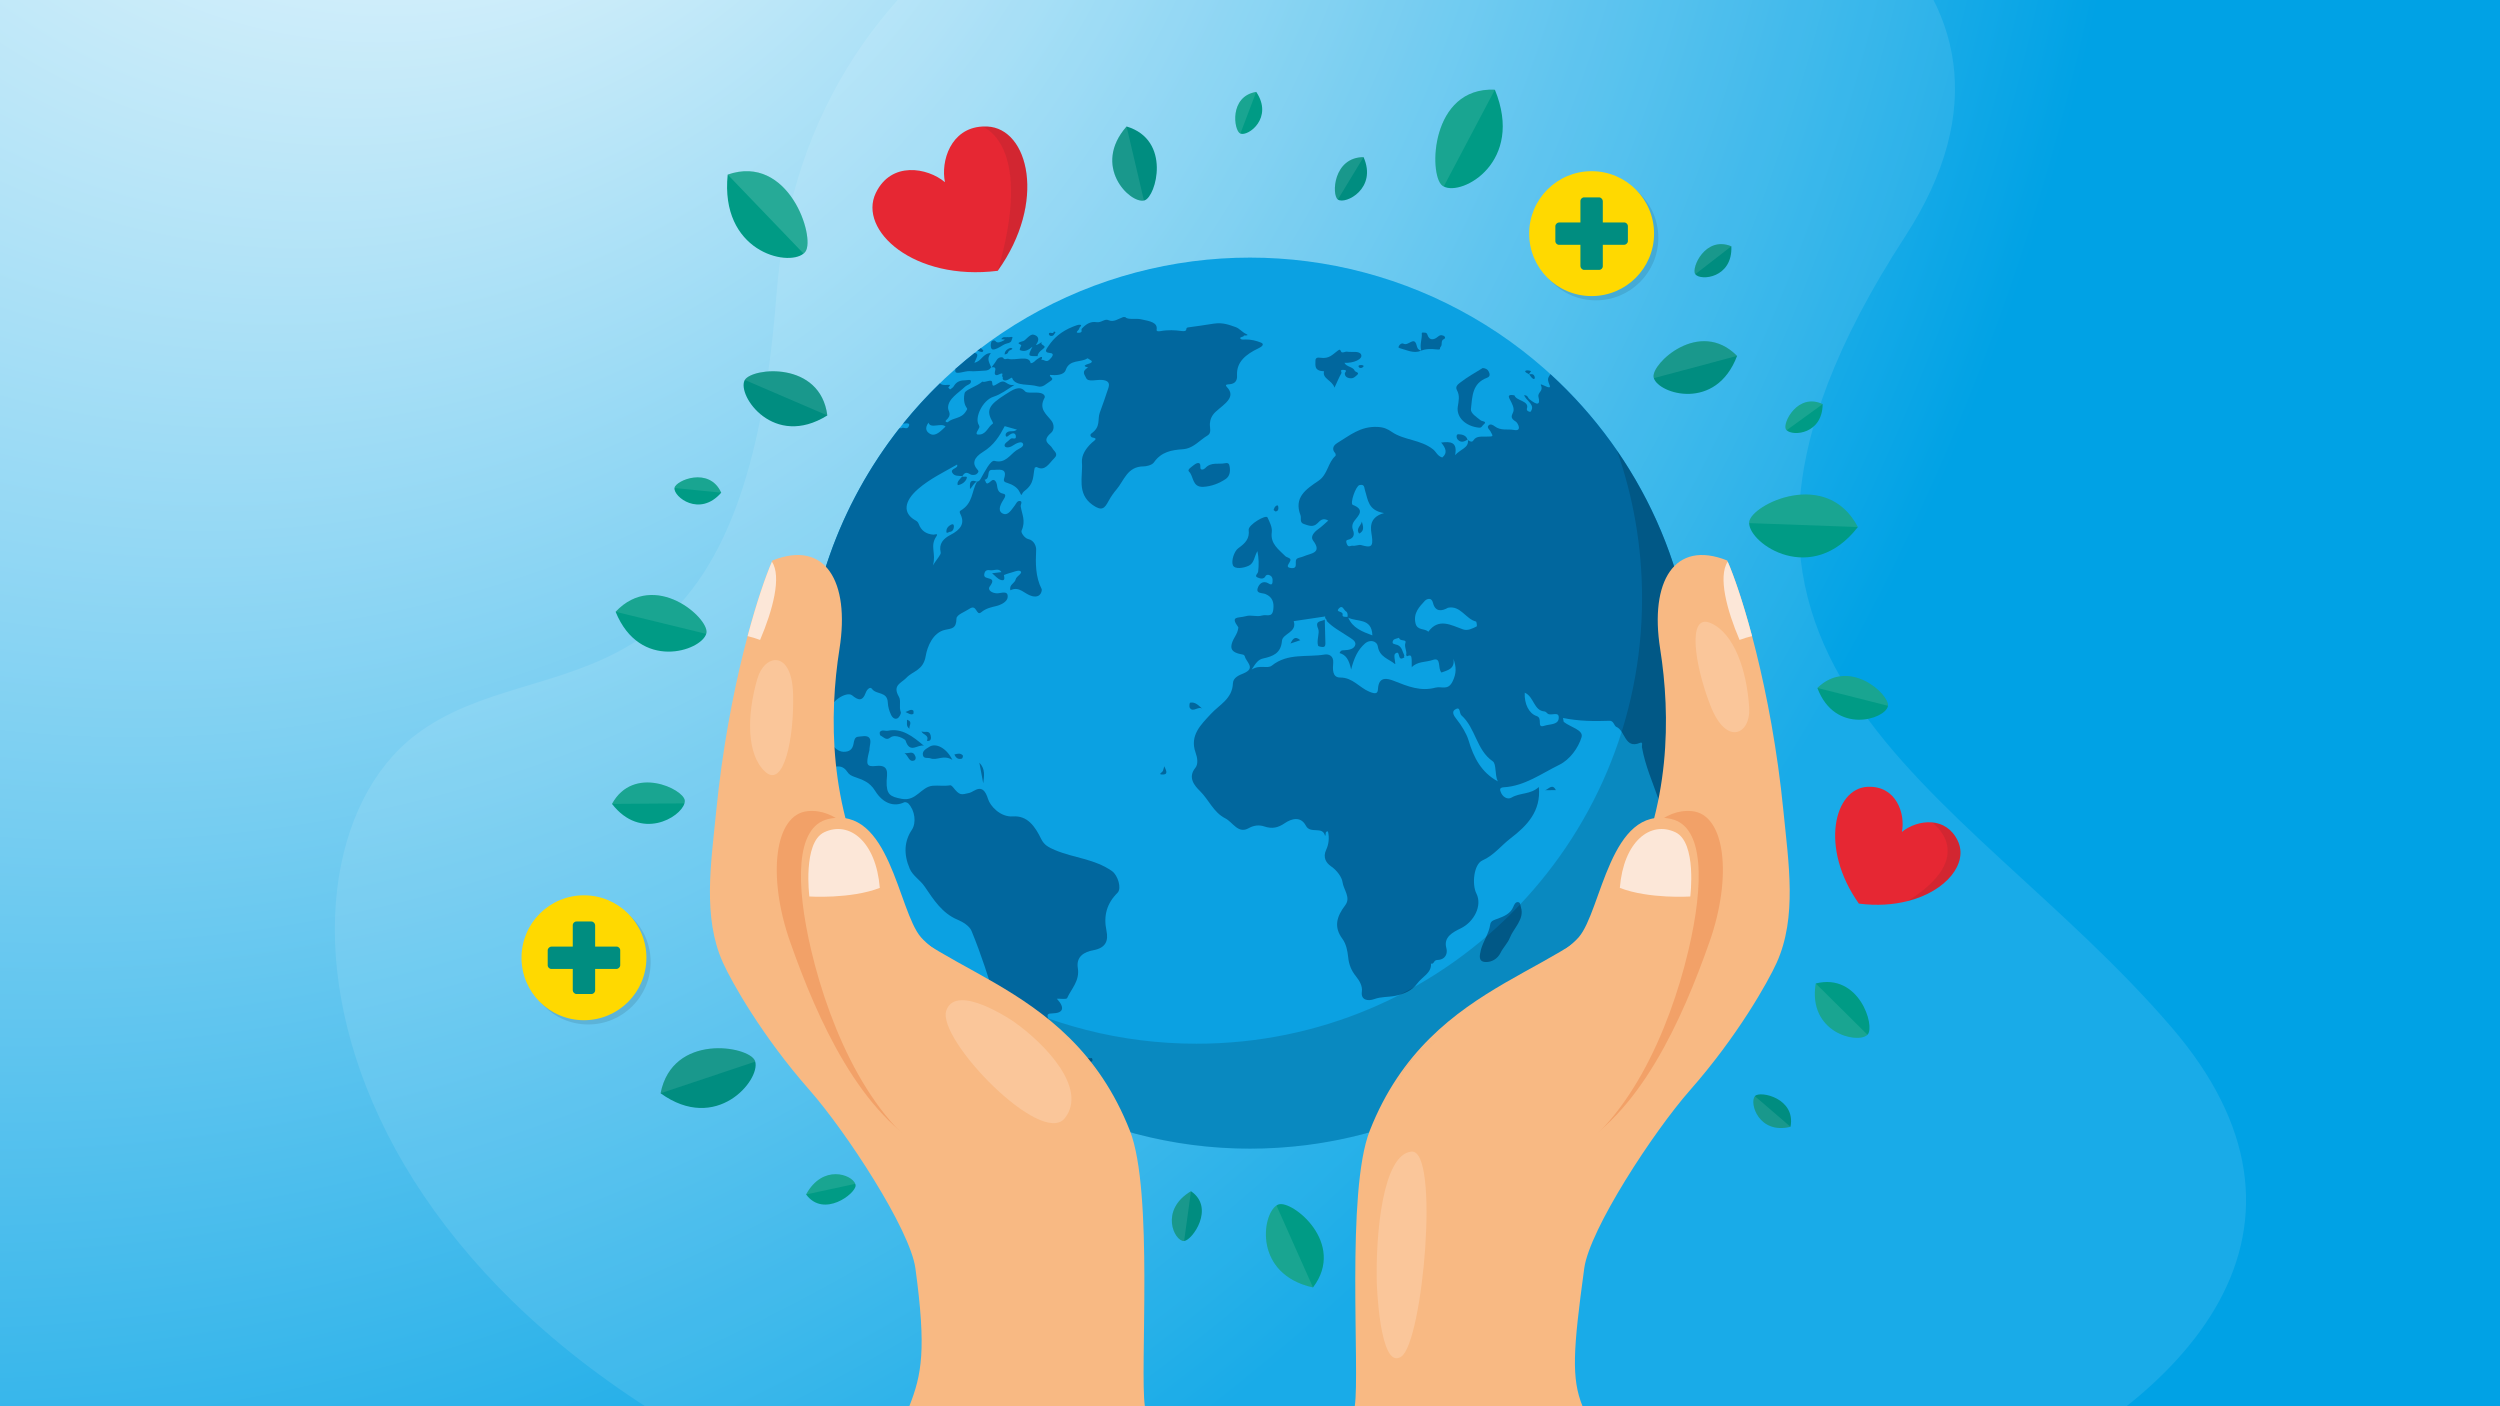 <?xml version="1.0" encoding="UTF-8"?><svg xmlns="http://www.w3.org/2000/svg" width="1920" height="1080" xmlns:xlink="http://www.w3.org/1999/xlink" viewBox="0 0 1920 1080"><rect x="0" y="0" width="1920" height="1080" fill="#333333" stroke="none"/><defs><radialGradient id="Unbenannter_Verlauf_12" cx="-8292.48" cy="1414.44" fx="-8948.92" fy="1375.71" r="1895.71" gradientTransform="translate(10352.62 71.11) scale(.99)" gradientUnits="userSpaceOnUse"><stop offset="0" stop-color="#fff"/><stop offset="1" stop-color="#00a2e5"/></radialGradient></defs><g id="HG"><rect width="1920" height="1080" transform="translate(1920 1080) rotate(180)" style="fill:url(#Unbenannter_Verlauf_12); stroke-width:0px;"/></g><g id="Ebene_3"><path d="M318.95,564.57c96.8-73.99,251.61,1.09,277.28-337.25,44-579.9,1119.12-433.86,866.93-45.75-213.69,328.86,40.97,416.83,204.83,607.68,257.17,299.53-410.1,549.46-921.94,401.34-511.84-148.12-557.05-526.69-427.09-626.02Z" style="fill:#fff; opacity:.1; stroke-width:0px;"/><circle cx="960" cy="540" r="342.16" style="fill:#0ba1e2; stroke-width:0px;"/><path d="M1091.51,269.32s-.02,0-.04.01c.02.02.04.04.05.07,0-.03,0-.05-.02-.08Z" style="fill:#01679e; stroke-width:0px;"/><path d="M1119.58,312.32c-1.23,7.97,5.81,15.07,16.32,16.14,2.04.21,2.36-1.45,3.27-2.17,3.54-2.79-1-2.69-1.8-3.33-3.38-2.64-8.07-5.56-7.7-8.78,1.1-10.01,1-19.84,12.46-24.09,2.62-.99,2.09-3.12,1.04-5.05-.69-1.27-2.17-2.25-4.45-2.4-5.58,3.48-11.82,6.91-17.31,11.2-1.31,1.04-4.09,2.89-2.51,5.74,2.41,4.31,1.34,8.38.68,12.74Z" style="fill:#01679e; stroke-width:0px;"/><path d="M1012.35,482.92c1.36,3.15-1.37,8.54-.07,12.92.2.67,2.36,1.02,3.63,1.05,1.93.04,2.01-1.73,1.99-3.02-.09-6.05-.3-12.08-.48-18.08-2.1,1.84-8.04.24-5.07,7.13Z" style="fill:#01679e; stroke-width:0px;"/><path d="M1103.11,268.33c4.24.5,2.18-.8,3.17-1.78,1.99-2.01-.31-4.8,2.73-6.17,1.17-.54,1.08-1.94-.6-2.61-1.88-.75-2.86-.21-4.13.84-2.86,2.43-6.48,3.29-8.02-1.51-.27-.82-.55-1.7-2.38-1.65-.73.02-2.06-.43-1.96.72.36,4.08-1.74,8.25-.41,13.15,3.39-1.52,7.97-1.41,11.6-.98Z" style="fill:#01679e; stroke-width:0px;"/><path d="M1074.96,267.38c5.36,1.38,10.76,4.43,16.46,1.97-2.69-.98-2.96-2.21-3.47-4.18-1.88-7.24-6.18.69-9.94-1.16-1.84-.93-3.58,1.05-4.02,2.6-.05.19.56.66.96.76Z" style="fill:#01679e; stroke-width:0px;"/><path d="M1016.89,285.18c-1.67,5.53,6.41,7,7.99,12.56,2.18-4.7,3.56-8.01,5.31-11.12.47-.85-1.68-2.75,1.63-2.55,3.63.22,1.01,1.74,1,2.64-.02,2.03,1.14,3.35,3.83,3.76,2.83.43,4.15-1.24,5.61-2.49,2.31-1.98-1.47-2.23-1.82-3.21-1.12-3.1-6.36-2.9-7.95-6.16,7.08.48,14.33-2.86,12.88-6.24-1.33-3.18-7.16-1.64-10.95-2.29-.89-.15-1.99.48-3.04.56-.43.04-1.07.12-1.46-.72-.85-1.83-1.05-1.63-2.67-.49-3.57,2.52-6.28,6.41-13.27,5.31-2.34-.37-3.74.13-3.72,2.34.05,3.63-1.16,7.74,6.62,8.09Z" style="fill:#01679e; stroke-width:0px;"/><path d="M991.05,494.23c2.32-.78,4.64-1.56,7.59-2.55-4.37-3.85-6-.45-7.59,2.55Z" style="fill:#01679e; stroke-width:0px;"/><path d="M1043.33,281.3c-.04.4.64,1.17,1.14,1.26,1.63.3,2.39-.62,2.91-1.51.05-.09-1-.54-1.26-.68-1.49-.07-2.69-.05-2.79.93Z" style="fill:#01679e; stroke-width:0px;"/><path d="M1292.4,590.88c2.5-1.61,4.7-3.58,6.78-5.66,1.95-14.8,2.98-29.89,2.98-45.22,0-100.06-42.95-190.07-111.42-252.64-.37.57-.72,1.13-1.09,1.71-1.27,1.97-.84,3.67.42,6.68,2.09,5.06-8.12-2.81-6.64.21,2.14,4.41-2.76,5.37-1.88,8.87,1.61,6.48-1.04,6.58-7.07,1.66-1.18-.96-.91-2.92-3.99-3.02,1.35,3.73,7.26,6.72,6,10.78-.25.81-.91,2.16-1.39,2.07-1.36-.26-2.91-.96-2.39-2.61,1.85-6.02-8.11-5.72-9.53-9.96-.06-.17-2.38-.57-3.32-.33-1.69.42-1.03,1.89-.44,3.02,1.72,3.28,3.87,7.08,2.74,9.96-1.16,2.97-2.67,4.55,2.11,7.48,1.17.69,5.21,7.64-1.57,6.33-4.81-.94-9.95.85-14.8-2.83-.85-.64-3.3-2.39-4.8-.52-1.3,1.62.82,3.05,1.49,4.27,2.39,4.38,2.57,4.03-2.93,4.17-3.59.1-7.88-.61-9.98,2.79-1.18,1.91-2.78.91-4.31-.08.77,5.98-5.63,6.84-9.84,11.55,1.99-10.12-3.43-10.63-10.72-9.67,3.41,3.98,5.23,7.98.84,11.47-3.78-1.18-4.66-4.39-7.07-6.28-9.6-7.57-22.32-6.94-31.6-13.34-3.29-2.26-6.12-3.63-10.98-3.86-13.21-.64-21.32,6.53-30.88,12.29-4.03,2.43-3.89,5.44-1.77,7.72.47.51.65,1.92.25,2.27-5.95,5.25-5.77,14.17-12.98,19.07-9.46,6.44-19.14,12.61-13.82,26.52.8,2.08-.99,5.47,2.53,6.66,3.44,1.16,7.16,2.91,10.52-.58,2.11-2.19,4.24-4.45,8.26-2.02-2.59,2.24-4.92,4.59-7.61,6.5-3.22,2.28-6.32,5.78-4.08,8.75,7.43,9.85-1.85,9.8-7.18,12.19-1.5.68-3.24.86-4.73,1.56-3.22,1.51,1.19,7.89-4.48,7.49-7.29-.53,1.38-5.44-1.58-7.43-1.03-.7-2.74-1.19-3.2-1.66-5.17-5.26-11.77-9.49-10.51-18.56.5-3.62-1.75-7.95-3.27-11.23-1.16-2.54-14.92,5.65-14.48,9.53.8,6.62-2.38,10.08-7.95,14.07-3.16,2.26-5.54,9.59-4.2,13,1.35,3.41,8.31,2.34,12.35.37,4.17-2.04,4.1-7.23,6.53-11.12,1.05,5.31,1.21,10.56.54,15.77-.2,1.59-3.34,3.4-.26,4.55,1.59.59,4.63,1.82,6.11-1.44.21-.45,1.54-.83,2.17-.65,2.91.8,3.32,2.97,3.01,5.67-.29,2.53-1.98,1.56-2.79,1.04-4.59-2.92-7.66.42-8.6,3.54-1.3,4.3,3.49,3.43,6.03,4.49,5.2,2.17,6.68,6.28,5.97,11.86-.84,6.61-5.03,3.55-8.56,4.6-4.44,1.33-8.19-.74-12.61.53-5.75,1.67-12.28-.47-5.71,8.5.16.22-.39,3.51-1.71,5.71-6.17,10.27-4.53,13.6,5.38,15.33.53.09,1.23.8,1.35,1.34.98,4.38,8.85,9-1.17,13.12-2.91,1.19-7.8,3.01-7.97,7.5-.44,12.05-10.38,16.41-17.06,23.7-7.37,8.02-16.43,16.34-11.58,29.7,1.43,3.93,2.06,8.79-.23,11.59-6.08,7.47-.48,13.83,3.49,17.72,6.9,6.77,10.45,16.46,19.47,21.02,5.94,3.01,9.83,12.27,18.12,7.52,4.1-2.34,8.33-2.49,11.83-1.29,6.17,2.11,10.7.95,15.66-2.42,5.68-3.88,12.54-5.39,16.36,1.91,3.44,6.57,12.92-.08,14.7,7.8,1.04-.96-.44-3.45,2.2-3.5,1.27,4.92.55,10.15-1.3,14.04-2.88,6.09.07,10.34,3.73,12.83,4.82,3.29,8.31,8.61,8.77,12.06.81,5.96,6.62,11.87,2.08,17.83-6.57,8.64-8.95,16.59-2.18,25.73,2.97,4.02,3.98,9.44,4.46,14.18.57,5.61,2.37,10.16,5.91,14.58,2.79,3.47,5.21,7.6,4.59,11.91-.91,6.49,4.72,7.41,9.4,5.7,5.58-2.07,11.03-1.44,16.46-2.59,6.92-1.48,12.73-4,16.7-9.47,3.52-4.91,11.22-8.17,10.51-15.24,2.59.72,1.8-2.67,4.85-2.78,6.47-.22,8.1-5.05,6.97-9.19-2.32-8.43,5.01-12.14,11.21-15.18,10.04-4.95,16.54-17.35,11.89-26.61-3.59-7.07-2.04-22.47,4.55-25.45,8.99-3.98,14.46-11.53,21.82-17.12,12.35-9.42,23.39-20.74,21.57-39.29-6.41,5.92-14.36,4.18-21.06,8.16-2.97,1.77-6.93-.56-8.2-4.35-.33-.98-1.71-3.39,2.45-3.62,15.76-.88,28.87-10.56,42.55-17.26,8.08-3.95,14.58-12.97,17.06-21.18,1.69-5.57-8.68-7.75-13.56-11.69-.3-.24-.24-.97-.68-3.07,12.28,2.5,24.12,2.56,35.85,2.14,2.98-.11,3.52,4.02,5.02,4.63,7.04,2.85,6.39,17.26,18.11,12.38,2.81-1.16,1.41,2.01,1.62,3.19,2.57,14.57,8.41,27.4,12.84,40.31,1.06,3.08,1.15,11.68,9.61,4.49,3.93-3.35,3.59.6,2.52,3.9-.87,2.69.63,5.12,2.18,6.64.65.64,1.54.13,2.43-.62,1.03-3.87,2.02-7.75,2.91-11.67-.81-1.68-1.79-3.25-3.16-4.62-3.04-3.07-1.69-18.82,2.05-21.29ZM1094.4,461.28c.42-.46,4.75-3.64,6.13,1.76,1.74,6.87,6.52,6.56,11.54,3.7,0-.07.02-.12.02-.18.02.05.04.09.06.14-.03.02-.06.04-.09.06,9.65-1.98,13.58,8.65,21.51,10.58.44.11.92,3.53.52,3.73-3.23,1.6-6.87,3.58-10.47,2.3-9.38-3.31-18.68-9.05-26.68,1.81-2.83-2.86-8.59-.66-9.88-6.69-1.69-7.89,3.04-12.46,7.33-17.2ZM1036.52,414.14c2.97-1.14,3.93-3.55,2.62-6.85-.93-2.37-.79-4.85,1.03-7.26,3.15-4.17,8.36-8.59-1.24-12.29-2.36-.98,2.3-14.61,5.2-15.2,4.05-.9,3.49,1.98,4.27,4.38,2.21,6.69,2.17,15.14,14.54,17.11-12.39,3.45-10.12,12.52-9.35,17.71,1.26,8.61-1.09,8.93-8.12,6.9-1.99-.57-4.55.9-6.64.47-1.33-.27-3.4,1.85-4.53-1.53-1.04-3.14.16-2.63,2.22-3.43ZM1053.99,487.97c-7.83-2.9-15.09-5.62-18.54-13.61,6.63,3.49,18.08-.11,18.54,13.61ZM1028.26,467.27c2.83-3.02,3.69,1.16,5.34,2.18,1.56.97,1.44,2.69,1.32,4.31-1.64-.04-4.2.24-3.81-1.57.67-3.12-5.83-1.74-2.85-4.92ZM1102.65,528.05c-11.59,3.21-21.59-.97-32.06-5.11-4.91-1.94-11.77-3.84-12.3,6.17-.19,3.57-1.65,4.16-6.64,2.12-7.69-3.14-12.79-10.96-22.38-10.89-6.39.04-5.68-6.91-5.36-11.39.39-5.46-3.63-6.77-6.59-6.27-13.56,2.29-28.24-1.35-40.5,8.47-3.52,2.81-8.99-1.05-15.58,3.1,3.59-5.69,5.37-7.78,8.89-8.56,7.23-1.6,13.63-3.8,14.41-13.48.47-5.74,11.9-6.52,9.03-15.17,8.06-1.21,16.12-2.41,24.17-3.61-.01.42-.03.84-.04,1.26.06.04.12.06.17.11.63.61,1.03,1.27,1.1,2.16,4.54,4.85,10.51,7.92,15.99,11.58,2.67,1.78,6.5,3.62,5.94,6.49-.66,3.34-4.8,4.23-8.38,4.35-1.33.04-2.88-.21-3.72,2.18,4.71,1.31,7.25,4.87,8.86,12.64,2.36-9.35,5.32-15.22,10.42-19.79,4.41-3.96,9.51-1.71,10.05,1.83,1.27,8.41,8.39,9.72,13.25,13.76-.02-.04-.03-.06-.05-.1.09.02.18.03.28.05-.18-2.82-1.39-6.89-.12-7.91,3.94-3.2,1.88,4.5,5.18,3.69.67-.17,1.3-.52,1.92-.87-.07-.11-.14-.22-.18-.29-.22-.45-.11-.87.13-1.17-1.49-2.94-1.77-6.72-5.38-8.1-1.91-.73-4.83-.41-3.16-3.55.6-1.14,2.96-1.33,4.51-1.95.35,3.06,5.88.87,4.86,3.85-1.13,3.27,1.43,6.42.52,9.46.14.09.26.21.35.4.09.18.18.35.28.53,3.69-1.63,3.76-.73,3.69,8.05.1.02.19.03.28.05-.09.05-.19.1-.29.15-.06.03-.13.07-.19.1.06.02.13.04.19.06,4.34-4.64,10.86-3.75,16.17-5.61,6.92-2.42,3.54,6.54,6.69,9.66,4.79-1.81,10.4-2.73,9.2-10.54,2.16,6.1,2.45,11.03-.68,17.4-3.59,7.3-8.52,3.5-12.94,4.72ZM1127.78,568.4c-1.46-4.93-5.28-11.24-9.21-16.16-1.92-2.41-3.89-5.47-1.2-7.26,4.52-3,3.24,2.85,4.94,4.35,11.03,9.76,11.49,26.68,24.11,35.34,2.93,2.01,1.45,10.35,3.86,15.42-12.52-6.89-18.41-17.88-22.5-31.7ZM1197.04,552.07c-.7,4.68-6.95,3.97-10.88,5.3-6.54,2.2-.91-5.8-6.03-7.45-5.93-1.91-9.59-9.52-9.13-17.94,7.27,3.12,6.75,13.81,15.31,14.44.85.06,1.61,1.17,2.43,1.75,2.66,1.86,9.26-2.53,8.3,3.91Z" style="fill:#01679e; stroke-width:0px;"/><path d="M979.67,392.85c2.06-.46,2.16-1.67,2.1-2.87-.05-1.11-.12-2.62-1.89-1.37-.88.62-1.44,1.87-1.73,2.93-.09.36,1.1.98,1.51,1.31Z" style="fill:#01679e; stroke-width:0px;"/><path d="M1091.47,269.33s-.03.01-.05.02c.04.01.06.03.1.04,0,0-.05-.06-.05-.06Z" style="fill:#01679e; stroke-width:0px;"/><path d="M1174.4,287.49s-.07-.09-.1-.13c0,0-.01.01-.01.01-.01,0-.03-.02-.05-.03-.05.07-.09.13-.14.2.1-.02.2-.04.3-.06Z" style="fill:#01679e; stroke-width:0px;"/><path d="M1177.44,290.92c1.12.63,1.48-.57,1.19-1.54-.72-2.37-2.42-2.23-4.23-1.89.97,1.18,1.71,2.69,3.04,3.43Z" style="fill:#01679e; stroke-width:0px;"/><path d="M1174.23,287.35c.56-.79,1.11-1.56,1.65-2.34-1.74-.62-3.89-.91-4.44-.03-.54.86,1.59,1.66,2.79,2.37Z" style="fill:#01679e; stroke-width:0px;"/><path d="M735.57,372.61c3.18-.52,5.97-2.49,6.91-5.38.67-2.04-2.37-.64-3.51-1.25-1.73,2.09-4.39,3.97-3.4,6.64Z" style="fill:#01679e; stroke-width:0px;"/><path d="M744.93,375.59c2-1.7,2.73-4.57,5.38-5.67-6.33-2.35-5.33,2.15-5.38,5.67Z" style="fill:#01679e; stroke-width:0px;"/><path d="M729.06,408.5c2.16.02,3.47-1.61,3.54-4.25.04-1.5-.84-2.04-2.26-1.27-1.8.98-3.32,2.34-3.48,4.54-.09,1.21-.25,2.49,2.2.98Z" style="fill:#01679e; stroke-width:0px;"/><path d="M738.88,365.94s.06.02.09.03c.08-.1.16-.2.24-.3.02-.01-.33.27-.33.27Z" style="fill:#01679e; stroke-width:0px;"/><path d="M854.19,669.12c-13.69-9.65-29.57-10.13-43.99-16.28-4.9-2.1-8.24-3.74-10.64-8.63-4.56-9.35-10.41-18.01-21.6-17.2-9.76.69-17.52-8.07-19.13-13.33-4.12-13.57-10.58-5.58-14.31-4.73-6.54,1.5-7.36,2.27-12.77-4.58-.48-.61-1.46-1.37-1.99-1.27-4.42.78-9.05,0-13.38.35-9.09.75-12.61,12.18-23.83,10.07-8.96-1.68-11.92-3.25-11.6-13.81.18-5.14,2.43-12.62-8-11.46-7.59.83-8-.98-5.44-11.27.07-.3.21-.59.21-.89-.05-3.34,1.93-7.57-.4-9.74-1.8-1.68-5.5-.78-8.26-.55-2.63.22-3.07,2.69-3.55,5.45-.8,4.65-3.65,6.24-7.76,6.12-7.44-.24-14.2-11.59-11.94-19.94.97-3.63,2.68-6.94,1.94-11.78-.99-6.13,12.22-15.16,16.67-11.62,4.52,3.65,7.9,5.15,10.58-2.29.75-2.06,3.25-4.7,4.61-2.76,3.36,4.79,11.8,1.8,12.22,10.52.18,3.5,1.09,6.48,2.47,9.44,1.1,2.36,3.11,3.81,5.12,2.65,1.25-.72,2.8-3.64,2.39-4.67-1.59-3.94.37-8.69-1.42-11.74-5.32-9.08,1.85-10.48,5.84-14.76,4.85-5.16,12.88-5.47,14.72-16.65,1.17-7.1,5.53-18.07,14.9-20.06,5.43-1.15,8.53-.93,8.72-8.68.08-2.98,6.44-5.1,9.97-7.5,5.83-3.98,5.02,6.03,9.07,2.66,3.55-2.96,7.33-3.75,11.44-4.73,3.41-.81,8.54-3.22,8.83-6.79.46-5.63-4.99-2.97-8.15-3-3.74-.04-7.69-2.5-5.56-5.32,3.72-4.91,1.4-5.63-1.52-6.35-2.14-.53-3.23-1.21-2.61-3.67.75-2.95,2.98-2.57,4.6-2.38,2.84.33,6.52-1.92,8.45,1.43-2.13.26-4.26.52-7.19.88,2.5,2.03,4.2,4.28,6.54,5.07,3.59,1.21,3.01-1.55,2.54-3.7,1.18-.43,2.36-.98,3.56-1.27,3.17-.75,7.74-2.96,9.22-1.66,1.95,1.72-3.23,3.71-3.75,6.3-.6,3.01-5.26,3.93-4.01,8.32,6.96-3.51,10.84,3.11,16.68,4.51,7.27,1.74,7.59-4.88,7.34-5.36-4.82-9.44-4.75-19.76-4.27-30.25.11-2.43-1.37-7.28-6.17-8.26-2.45-.5-5.74-4.84-5.02-6.41,3.41-7.52.23-12.72-.66-18.62-.22-1.42,1.77-3.93-.71-4.17-2.11-.21-2.8,2.14-4.02,3.68-2.25,2.82-4.75,7.43-8.36,6.23-4.71-1.57-3.11-6.26-.42-10.49,1.31-2.07,2.87-4.52.06-5.03-4.06-.74-4.35-3.64-4.84-6.98-.25-1.67-1.9-5.2-4.49-2.74-4.57,4.34-3.65-.15-5.02-.94,5.04-1,.97-7.89,6.06-7.63,4.14.22,11.8-2.17,9.06,6.42-.77,2.45.28,2.96,2.66,3.69,3.64,1.12,7.52,3.41,9.05,6.65,2.26,4.78,1.07,1.5,3.85-.56,7.98-5.88,6.33-11.97,7.91-17.91.58-.23,1.28-.61,1.56-.45,6.37,3.63,9.71-3.23,13.24-6.58,3.9-3.72-.06-5.43-1.37-8.01-1.63-3.17-8.76-4.96-.88-11.71,2.47-2.12,2.49-6.32.33-9.18-3.84-5.07-10.14-9.1-5.35-17.72.57-1.02-.1-2.93-3.02-3.64-4-.97-10.37.54-11.96-1.34-4.26-5.05-9.75-.94-15.01,2.33-13.2,8.33-15.08,12.38-9.83,21.44.16.28.26.94.15,1.01-3.73,2.37-4.88,7.71-9.78,8.37-5.29.7-1.57-3.02-.71-5.27.25-.65.06-1.42-.26-1.9-3.69-5.59,2.91-19.17,11.13-21.79,6-1.99,10.05-5.25,16.27-9.21-6.41,1.39-6.54-4.93-12.12-1.41-4.88,3.11-4.84,2.59-5.12-.51-.27-2.98-5.58.63-7.52-.52-4.22,3.75-12.91,6.11-13.58,8.77-.87,3.49-.67,8.1,1.29,10.96,1,1.46.81,1.25-.35,3.14-3.54,5.84-9.61,4.58-13.79,8.19-.72.62-2.48-.41-1.49-1.28,5.14-4.56,1.62-6.71,1.6-9.65-.05-6.97,7.98-11.35,13.21-16.36,1.31-1.24,4.2-1.62,4.38-3.71.18-2.11-2.49-1.11-4.13-1.1-3.56.03-6.96.7-9.21,4.81-.4.74-1.74,1.5-2.65,2.25-.49-.55-1.63-1.29-1.35-1.6,1.13-1.3,2.11-2.15-.28-1.91-3.3.34-5.44-.06-6.16-1.25-10.07,9.76-19.55,20.14-28.36,31.07,2.32-.3,5.78-.95,4.43,1.94-1.51,3.25-3.99.12-5.69,1.56-.48-.08-1.02-.04-1.58.05-45.65,58.15-72.87,131.45-72.87,211.11,0,13.73.83,27.26,2.4,40.57,6.94,4.35,14.38,8.92,22.42,8.05,3.41-.37,5.96,1.04,7.9,3.9,1.76,2.59,3.2,3.14,5.84,4.13,5.38,2.02,11.28,3.46,15.7,10.67,6.13,9.92,14.73,12.45,22.28,8.8.75-.36,2.49.15,3.21.91,5.08,5.34,6.32,14.78,2.66,20.27-5.73,8.61-6.45,18.56-1.58,29.85,2.35,5.42,7.93,8.53,11.47,13.69,6.69,9.79,13.28,20.46,25.28,25.45,4.32,1.8,9.19,4.93,10.69,8.57,7.73,18.81,13.2,36.31,17.88,51.86,2.29,7.62,5.5,14.8,8.97,21.59,3.47,6.77,8.38,13.18,12.71,19.09,7.79,10.56,22.83,16.53,35.43,18.14,6.29.83,4.96-3.65,12.46-2.23-1.87-.71-2.34-.98-2.76-1.04-14.65-2.13-22.52-7.99-19.72-16.33.79-2.31-1.1-4.08-5.02-4.69-3.48-.54-4.55-1.91-3.99-3.34,3.01-7.62,3.24-7.6-4.27-14.45,5.36,2.58,8.65,2.89,7.01-1.85-.9-2.65-.06-3.33,3.34-3.38,8.66-.17,9.85-4.39,3.48-11.28,2.74-.12,7.37.7,7.92-.51,3.15-6.99,9.79-13.22,8.21-22.96-1.48-9.08,5.09-12.53,11.97-13.78,9.51-1.77,11.63-7.25,10.02-14.97-2.42-11.65.32-21,8.46-29.1,3.49-3.45.13-13.56-4.02-16.52ZM713.1,324.58c1.48,5.1,9.88-.26,13.07,3.04-3.65,3.42-7.59,7.8-11.67,5.68-2.53-1.31-4.92-3.92-1.4-8.71ZM704.91,375.7c9.27-8.05,19.81-12.99,30.09-18.9,1.47,3.06-5.46,2.86-3.66,6.2,1.55,2.86,4.76,2.39,7.72,2.65,3.29-5.11,5.35-.83,7.78-.89,1.55-.04,2.58.05,3.74-1.18,1.43-1.51.82-2.12-.17-3.22-3.8-4.26-2.69-8.87,4.49-13.26,8.45-5.16,12.83-12.34,16.72-19.81,3.09.87,6.14,1.73,9.39,2.65-2.16,1.72-3.71,1.1-5.3,1.28-2.53.28-3.69,1.88-3.31,3.35.5,1.94,2.26-.19,3.27-.85,3.03-1.97,4.3-.45,4.49,1.08.46,3.7-2.74.77-4.19,2.35-1.67,1.83-5.22,3.43-4.32,5.5.58,1.33,3.61,1.33,6.22-.47,2.66-1.83,6.51-3.5,7.62-1.71,1.63,2.61-3.42,4.29-5.12,5.52-4.86,3.51-8.47,10.17-16.54,7.97-3.06-.85-7.68,8.54-10.69,13.81-.78,1.35-1.49,1.92-2.75,2.16,0,0,0,0,0,0,0-.02.03-.08.03-.08-.04.02-.07.04-.11.06.03,0,.05.01.07.02,0,0,0,0,0,0-4.35,7.22-2.82,16.52-12.71,22.25-1.18.68-.35,2.08.13,3.08,3.27,6.91-.18,11.59-7.82,15.53-5.39,2.81-9.16,6.73-7.51,13.47.41,1.65-3.03,5.13-6.01,9.97,2.77-9.1-2.52-14.63,2.58-22.14,1.99-2.92-1.26-1.43-1.99-1.47-5.8-.33-9.71-3.25-11.46-8.22-.64-1.82-1.85-2.36-3.03-3.05-9.2-5.42-8.26-14.39,2.37-23.65Z" style="fill:#01679e; stroke-width:0px;"/><path d="M1045.91,400.57c-.48,3.01-4.92,5.38-2.07,9.23,4.34-2.16,2.99-5.73,2.07-9.23Z" style="fill:#01679e; stroke-width:0px;"/><path d="M1120.07,333.49c-2-.07-1.51,3.01-.63,4,2.66,2.95,5.23,1.54,7.59.22-.83-3.46-4.34-4.13-6.96-4.22Z" style="fill:#01679e; stroke-width:0px;"/><path d="M1127.03,337.71s.03.07.04.11c0,0,.01-.01.01-.01.1.06.2.13.3.19-.02-.15-.02-.29-.05-.45-.1.05-.2.11-.3.16Z" style="fill:#01679e; stroke-width:0px;"/><path d="M929.22,325.06c.24-3.04,1.39-5.97,4.42-8.82,6.23-5.77,16.28-11.18,8.51-19.12-1.17-1.2-.65-1.9,1.51-1.98,7.07-.26,6.42-5.6,6.37-7.37-.29-9.78,6.65-15.62,16.57-20.32,2.79-1.31,4.65-3.18,1.84-4.33-3.42-1.4-7.71-2.49-11.79-2.39-1.62.04-2.92.33-3.81-.46-1.72-1.54,2.88-1.4,2.45-2.62,1.35.05,4.2.01,1.97-1.02-3.58-1.67-5.28-4.42-8.33-5.44-4.71-1.6-9.66-3.77-17-2.6-6.45,1.03-13,1.99-19.59,2.87-2.66.33.78,3.56-5.12,2.74-4.64-.66-10.2-.97-15.89.09-2.29.43-3.22-.08-3.06-.95,1.03-5.75-4.99-6.69-12.31-8.2-3.8-.76-9.97.68-11.77-1.66h-1.52c-3.7,1.29-7.4,4.27-11.39,2.4-2.84-1.36-5.44,2.11-9.05,1.54-4.92-.81-8.45,1.77-11.36,4.98-.95,1.03,1.41,3.21-2.91,3.17-2.66-.03.96-2.3.88-3.17-.09-1.06,3.08-2.82.42-3-1.26-.09-3.31.71-5.2,1.47-9.13,3.64-14.75,8.74-18.86,14.92-1.43,2.14-3.84,4.89,1.02,5.27,4.41.34,1.42,3.54-.27,5.19-2.59,2.51-3.81-.36-6.18.12,1.81-3.96-1.28-1.8-3.35-.43-1.58,1.04-2.4,2.85-4.87,3-1.02-6.67-12.04-1.67-17.29-3.39-.77-.25-3.18,1.09-3.7-.63-.19-.63-3.54-1.34-5.3,1.89-.94,1.73-2.48,3.52-3.78,5.32,3.24-.54,3.27.98,2.67,3.08-.52,1.85.02,3.87,2.95,2.4,5.26-2.65,1.05,2.12,3.13,1.72-.93,3.23,2.11,3.57,4.8,1.8,2.82-1.83,2.13-.87,2.73.16,3.14,5.39,12.72,3.44,19.03,5.38,4.26,1.31,6.64-2.03,9.49-3.67,4.53-2.61-.61-3.17.16-5.06,4.37.4,10.67.37,12.09-3.87,2.9-8.37,11.74-5.41,16.68-8.91.07-.05,2.02,1.14,2.96,1.85.85.64.12,1.62-1.08,2.01-3.54,1.16-6.26,2.12-1.42,3.15-5.61,3.24-2.35,5.98-1.58,7.99,1.34,3.55,7.87,1.29,12.12,1.62,4.57.36,6.34,2.12,5.1,6-1.96,6.12-4.27,12.53-6.69,19.24-1.88,5.16,1,10.63-6.34,15.84-1.68,1.18-.37,2.96.75,3.15,4.46.75,1.72,2.02-.3,3.85-4.83,4.38-8.2,9.79-7.8,15.17.87,10.89-4.19,23.97,8.16,32.73,7.36,5.2,9.32,2.53,12.38-3.15,1.71-3.16,4.03-6.4,6.02-8.71,5.85-6.84,8.21-17.74,20.95-17.72,1.35,0,6.13-.69,7.81-3.1,5.65-8.09,13.56-9.49,22.12-10.06,8.14-.53,12.95-7.02,19.11-10.62,3.28-1.93,1.47-6.15,1.73-9.3Z" style="fill:#01679e; stroke-width:0px;"/><path d="M806.95,258c1.51.33,2.46-.71,2.85-1.58.28-.63,1.87-1.71-.53-1.71-.13,2.48-3.36-.38-3.73,1.63-.13.68.52,1.47,1.41,1.66Z" style="fill:#01679e; stroke-width:0px;"/><path d="M767.66,266.63c1.83-1.05,3.87-2.48,5.61-2.84,4.11-.85,3.39-2.44,4.1-3.83,1.19-2.32-2.5-.5-3.31-1.12-1.73.51-3.44-.79-5.01,1.48-.51.75,5.87-.5.07,1.99-2.67,1.16-3.87.67-4.75-.5-.54-.71-2.72-.36-3.06.88-.52,1.86-.69,3.92.29,5.24.89,1.2,3.75.03,6.05-1.29Z" style="fill:#01679e; stroke-width:0px;"/><path d="M753.68,267.05c-1.02.77-2.04,1.55-3.05,2.34,1.34.22,2.33,1.02,3.81.97,2.19-2.1-1.5-1.64-.75-3.31Z" style="fill:#01679e; stroke-width:0px;"/><path d="M760.97,271.16c-6.23.09-6.97,6.36-12.65,7.41,2.75-5.8,3.14-6.75.24-7.59-5.06,3.99-10,8.12-14.82,12.38,0,.31,0,.63-.07.98-.75,4.29,7.42.28,11.22.7,3.34.37,7.44-.3,11.15-.38,2.14-.04,3.86-.58,5.13-2.51,0,0,.01.02.03.05.03.05.06.1.1.14.05-.08.11-.15.17-.23-.08.01-.15.02-.24.03-1.23-3.51-3.92-6.43-.25-10.99Z" style="fill:#01679e; stroke-width:0px;"/><path d="M784.29,265.31c-1.73,3.71-1.23,3.52-.22,3.86,3.29,1.15,6.09-.59,8.88-2.9-3.69,7.22-3.67,7.38,3.95,7.22,0-1.92,1.54-3.61,3.86-5.29,4.27-3.06-2.13-2.76-.81-5.26.53-1.01-2.46,2.06-4.4,1.95,3.22-4.14,1.99-7.07-1.92-7.89-2.68-.59-5.97,4.41-7.7,4.9-7.5,1.95-1.18,2.41-1.64,3.41Z" style="fill:#01679e; stroke-width:0px;"/><path d="M775.79,267.24c-3.25,1.22-4.17,3.04-4.29,4.98,3.78-.52,1.81-2.32,4.37-3.3,3.33-1.27.53-1.92-.08-1.69Z" style="fill:#01679e; stroke-width:0px;"/><path d="M1186.57,606.9c2.59-.03,5.17-.06,8.31-.1-2.64-5.44-5.67-.59-8.31.1Z" style="fill:#01679e; stroke-width:0px;"/><path d="M1165.82,692.81c-1.99-.14-2.88,1.91-3.65,3.76-2.15,5.13-6.92,7.09-11.86,8.96-2.24.85-5.4,1.43-5.8,4.38-.95,6.97-5.52,13.16-7.19,19.59-.94,4.26-2.31,9.14,3.75,9.34,4.38.14,9.03-2.28,11.41-7.18,1.85-3.83,5.47-7.36,7.03-11.33,2.92-7.55,11.43-14.38,8.6-23.43-.52-1.65-.37-3.95-2.31-4.08Z" style="fill:#01679e; stroke-width:0px;"/><path d="M923.77,544.7c-3.04-2.64-5.61-5.86-9.79-5.05-.36.07-.82,2.92-.25,3.88,2.54,4.27,6.91-2.1,10.04,1.17Z" style="fill:#01679e; stroke-width:0px;"/><path d="M923.95,373.91c6.56-.36,12.34-2.69,17.31-5.98,3.11-2.06,3.75-5.73,3.15-9.39-.4-2.47-1.04-3.27-3.69-2.76-5.08.99-10.63-1.18-15.15,3.77-.95,1.05-3.86,2.09-3.68-.81.36-5.4-4.07-2.42-5.17-1.47-1.44,1.25-5.17,3.35-3.59,4.88,3.75,3.58,2.25,11.99,10.8,11.76Z" style="fill:#01679e; stroke-width:0px;"/><path d="M893.1,592.1c-.43,1.08-4.57,2.92.33,2.72,4.11-.17,1.81-3.93.7-6.35-.33,1.22-.57,2.48-1.03,3.63Z" style="fill:#01679e; stroke-width:0px;"/><path d="M714.55,582.4c5.18,1.97,9.83-3.09,16.87,1.18-4.48-9.11-12.78-13.45-17.91-9.89-1.67,1.16-5.48,2.74-4.71,6.32.65,2.99,3.79,1.65,5.76,2.4Z" style="fill:#01679e; stroke-width:0px;"/><path d="M714.76,564.87c-1.06-4.59-4.65-1.87-7.07-3.22,1.04,2.91,6.19,2.65,4.16,7.29,3.16.66,3.42-1.89,2.91-4.06Z" style="fill:#01679e; stroke-width:0px;"/><path d="M701.38,548.32c.32-.15.34-2.48-.02-2.7-2.17-1.34-3.87.73-5.98,1.2,2.07.79,3.87,2.51,6,1.5Z" style="fill:#01679e; stroke-width:0px;"/><path d="M709.59,572.77c-8.52-7.19-16.87-13.8-27.67-11.56-2,.41-4.45-1.13-6.14.88-.37.44-.04,2.58.33,2.75,2.43,1.11,4.41,4.22,7.67,1.6,3.89-3.14,11.38,1.35,11.65,2.18,3.42,10.85,9.57,2.59,14.16,4.15Z" style="fill:#01679e; stroke-width:0px;"/><path d="M830.96,813.89c-.07.82,1.23,1.55,2.9,1.67,3.37.24,6.39.33,4.73-2.99-2.87.57-7.4-1.24-7.63,1.31Z" style="fill:#01679e; stroke-width:0px;"/><path d="M755.12,601.62c.63-5.42,1.85-10.94-2.98-15.91.94,5.32,1.93,10.63,2.98,15.91Z" style="fill:#01679e; stroke-width:0px;"/><path d="M694.65,578.41c3.07,2.04,3.28,6.98,7.28,5.7,1.38-.44,1.55-1.95,1.11-3.16-1.8-4.88-4.91-2.04-8.39-2.54Z" style="fill:#01679e; stroke-width:0px;"/><path d="M696.56,552.74c.24,2.53-.97,4.89,1.97,6.94-.84-2.04,3.01-5.35-1.97-6.94Z" style="fill:#01679e; stroke-width:0px;"/><path d="M732.96,579.43c1.48,3.4,3.57,3.83,5.78,3.18.49-.14,1.01-2.12.74-2.41-1.86-2.02-3.99-1.43-6.52-.77Z" style="fill:#01679e; stroke-width:0px;"/><path d="M1241.81,345.94c12.48,35.51,19.29,73.69,19.29,113.47,0,188.97-153.19,342.16-342.16,342.16-116.9,0-220.09-58.64-281.81-148.09,46.81,133.19,173.67,228.69,322.86,228.69,188.97,0,342.16-153.19,342.16-342.16,0-72.07-22.3-138.92-60.35-194.06Z" style="fill:#000; opacity:.15; stroke-width:0px;"/><path d="M542.57,485.94c-.05.29-.12.58-.21.88-4.07,13.2-51.03,28.81-69.57-16.97,30.42-32.27,71.58,4.84,69.78,16.09Z" style="fill:#009b85; stroke-width:0px;"/><path d="M507.32,839.62c9.23-46.54,67.64-36.31,72.41-25.09.11.26.2.52.28.8,4.02,14.18-29.74,55.33-72.69,24.29Z" style="fill:#008d80; stroke-width:0px;"/><path d="M879.04,153.88c-.16.05-.33.09-.5.13-10.96,2.27-40.07-26.41-13.33-56.88,34.65,10.35,22.68,53.94,13.83,56.75Z" style="fill:#008d80; stroke-width:0px;"/><path d="M909.4,953.1s-.1.01-.14.01c-7.33.17-18.98-23.69,5.41-38.26,18.72,12.74,1.01,37.76-5.27,38.25Z" style="fill:#008d80; stroke-width:0px;"/><path d="M618.6,193.19c-.4.57-.9,1.09-1.47,1.56-12.57,10.43-64.24-1.86-58.26-60.66,46.88-16.26,67.49,48.17,59.73,59.1Z" style="fill:#009b85; stroke-width:0px;"/><path d="M525.66,616.99c-3.11,10.94-33.53,28.99-55.64.41,16.55-30.15,55.01-11.31,55.89-2.63.07.69-.01,1.44-.25,2.22Z" style="fill:#009b85; stroke-width:0px;"/><path d="M1434.42,794.48c-.06.07-.12.14-.19.2-7.37,7.43-46.04-1.51-39.74-39.38,33.35-8.37,45.69,32.64,39.93,39.18Z" style="fill:#009b85; stroke-width:0px;"/><path d="M1449.96,542.04c0,.09-.02.19-.04.28-2.06,10.17-40.58,22.29-54.18-13.97,24.44-23.68,55.24,4.8,54.22,13.69Z" style="fill:#009b85; stroke-width:0px;"/><path d="M1399.81,310.36c-.24,23.09-22.82,24.82-27.69,20.06-.22-.22-.41-.45-.55-.69-2.77-4.7,9.06-28.41,28.24-19.37Z" style="fill:#009b85; stroke-width:0px;"/><path d="M952.62,102.59s-.09-.03-.13-.05c-4.93-2.3-8.63-28.54,12.29-31.96,13.38,19.88-6.13,34.46-12.16,32.01Z" style="fill:#009b85; stroke-width:0px;"/><path d="M1426.84,404.76c-35.33,45.66-83.29,13.07-83.49-3.01,0-.32.02-.63.05-.94,1.53-13.2,59.46-41.88,83.44,3.95Z" style="fill:#009b85; stroke-width:0px;"/><path d="M635.39,319.05c-41.28,25.77-69.41-15.31-63.54-26.96.05-.09.1-.19.16-.28,5.82-9.61,57.97-14.74,63.38,27.24Z" style="fill:#008d80; stroke-width:0px;"/><path d="M1008.39,988.76c-45.4-10.09-39.44-55.29-28.04-62.95.53-.36,1.07-.63,1.62-.82,10.41-3.5,52.24,29.71,26.42,63.77Z" style="fill:#009b85; stroke-width:0px;"/><path d="M553.9,378.38c-16.57,19.08-36.76,3.18-35.89-3.61.01-.05.01-.09.02-.13.98-5.65,26.66-16.6,35.87,3.74Z" style="fill:#009b85; stroke-width:0px;"/><path d="M1375.12,865.38c-24.35,6.01-31.79-18.2-27.35-23.51.04-.07.1-.14.17-.21,4.05-4.05,31.35,1.78,27.18,23.72Z" style="fill:#008d80; stroke-width:0px;"/><path d="M1334.08,273.33c-16.17,42.84-60.14,29.23-63.94,17.09-.08-.23-.14-.46-.18-.69-1.91-10.36,35.31-45.54,64.12-16.4Z" style="fill:#008d80; stroke-width:0px;"/><path d="M1301.99,210.6s-.06-.08-.09-.12c-3.09-4.64,7.69-29.53,27.78-21.35,1.08,24.49-23.72,26.82-27.69,21.47Z" style="fill:#008d80; stroke-width:0px;"/><path d="M657.11,910.5c.09,6.16-24.5,25.2-38.03,6.83,12.85-23.46,35.1-15.3,37.76-8.15.17.45.26.89.27,1.32Z" style="fill:#009b85; stroke-width:0px;"/><path d="M1108.8,143.24c-.43-.22-.82-.47-1.19-.76-10.53-8.28-9.07-75.85,40.45-73.59,22.77,55.48-25,81.89-39.26,74.35Z" style="fill:#009b85; stroke-width:0px;"/><path d="M1027.53,153.29s-.05-.03-.07-.06c-4.84-3.56-3.55-32.42,19.75-32.56,10.68,24.12-13.83,36.59-19.68,32.62Z" style="fill:#008d80; stroke-width:0px;"/><path d="M1465.05,692.05h-.02c-10.89,2.77-23.54,3.71-37.4,1.92-30.47-42.86-18.97-88.55,6.74-89.7,22.06-.97,29.13,20.87,26.25,34.7,5.68-4.74,14.54-8.11,23.08-7.39,7.81.65,15.35,4.7,19.89,14.22,8.13,17.03-8.49,38.62-38.54,46.25Z" style="fill:#e62733; stroke-width:0px;"/><path d="M1465.05,692.05c55.73-34.91,18.65-60.45,18.65-60.45v-.02c7.81.65,15.35,4.7,19.89,14.22,8.13,17.03-8.49,38.62-38.54,46.25Z" style="fill:#212121; opacity:.1; stroke-width:0px;"/><path d="M766.26,207.99c-64.45,8.06-107.44-31.15-93.64-59.79,11.82-24.59,39.73-19.5,53.1-8.28-3.33-16.23,4.44-41.34,28.57-42.74,1.28-.07,2.61-.08,3.98-.01,31.75,1.51,45.77,57.99,7.99,110.82Z" style="fill:#e62733; stroke-width:0px;"/><path d="M766.26,207.99c27.64-94.62-9.15-109.79-11.97-110.81,1.28-.07,2.61-.08,3.98-.01,31.75,1.51,45.77,57.99,7.99,110.82Z" style="fill:#212121; opacity:.1; stroke-width:0px;"/><path d="M1040.46,1080c4.07-27.11-6.85-164.89,11.5-211.59,47.93-122,163.38-119.38,197.27-184.45,33.89-65.07,33.89-134.21,25.76-185.72-8.13-51.51,10.84-84.05,51.51-67.78,10.85,24.4,33.87,98.23,43.18,192.5,3.93,39.83,10.64,81.43-5.23,116.5-6.73,14.86-30.15,56.51-66.41,97.68-28.22,32.04-77.27,107.09-81.34,136.92-8.54,62.63-10.01,84.6-1.3,105.94h-174.93Z" style="fill:#f8b983; stroke-width:0px;"/><path d="M1343.39,543.72c1.21,19.97-17.38,29.93-29.76-1.78-12.38-31.71-17.93-71.13.06-63.47,17.99,7.67,27.93,36.15,29.7,65.25Z" style="fill:#fac69a; stroke-width:0px;"/><path d="M1079.77,819.52c17.62-25.76,117.94-78.63,135.56-98.96,17.62-20.33,40.67-101.67,84.05-97.61,25.68,2.41,31.18,50.16,13.56,100.32-20.95,59.62-54.1,134.15-108.45,161.32-122.01,61-144.58-36.05-124.72-65.07Z" style="fill:#f2a168; stroke-width:0px;"/><path d="M1079.77,819.52c17.62-25.76,115.06-79.38,132.68-99.71,17.62-20.33,23.87-101.74,71.22-90.78,25.13,5.82,25.2,49.51,13,101.02-14.56,61.49-47.32,136.86-101.67,164.03-122.01,61-135.09-45.53-115.23-74.56Z" style="fill:#f8b983; stroke-width:0px;"/><path d="M1298.14,688.51s-31.63,2.06-54.11-6.6c2.89-35.71,23.48-51.88,42.76-42.7,16.51,7.86,11.35,49.3,11.35,49.3Z" style="fill:#fce7d8; stroke-width:0px;"/><path d="M1326.89,431.36c-7.59,11.46-.62,37.36,9.09,60.1,3.43-1.27,6.63-2.22,9.59-2.93-7.05-26.47-13.94-46.27-18.69-57.17Z" style="fill:#fce7d8; stroke-width:0px;"/><path d="M879.27,1080c-4.07-27.11,6.85-164.89-11.5-211.59-47.93-122-163.38-119.38-197.27-184.45-33.89-65.07-33.89-134.21-25.76-185.72,8.13-51.51-10.84-84.05-51.51-67.78-10.85,24.4-33.87,98.23-43.18,192.5-3.93,39.83-10.64,81.43,5.23,116.5,6.73,14.86,30.15,56.51,66.41,97.68,28.22,32.04,77.27,107.09,81.34,136.92,8.54,62.63,4.86,81.7-4.69,105.94h180.92Z" style="fill:#f8b983; stroke-width:0px;"/><path d="M581.68,521.19c5.6-19.21,26.47-22.3,27.41,11.73.94,34.02-7.15,73-21.5,59.71-14.35-13.29-14.07-43.46-5.92-71.44Z" style="fill:#fac69a; stroke-width:0px;"/><path d="M839.96,819.52c-17.62-25.76-117.94-78.63-135.56-98.96-17.62-20.33-40.67-101.67-84.05-97.61-25.68,2.41-31.18,50.16-13.56,100.32,20.95,59.62,54.1,134.15,108.45,161.32,122.01,61,144.58-36.05,124.72-65.07Z" style="fill:#f2a168; stroke-width:0px;"/><path d="M839.96,819.52c-17.62-25.76-115.06-79.38-132.68-99.71-17.62-20.33-23.87-101.74-71.22-90.78-25.13,5.82-25.2,49.51-13,101.02,14.56,61.49,47.32,136.86,101.67,164.03,122.01,61,135.09-45.53,115.23-74.56Z" style="fill:#f8b983; stroke-width:0px;"/><path d="M778.38,784.5c24.4,17.19,57.22,51.52,39.42,74.22-17.8,22.69-98.55-60.73-91.03-82.62,7.52-21.89,51.6,8.41,51.6,8.41Z" style="fill:#fac69a; stroke-width:0px;"/><path d="M1057.37,985.05c-.89-38.03,4.69-98.64,26.64-100.61,21.95-1.97,8.86,146.26-7.86,157.47-16.72,11.21-18.78-56.86-18.78-56.86Z" style="fill:#fac69a; stroke-width:0px;"/><path d="M621.58,688.51s31.63,2.06,54.11-6.6c-2.89-35.71-23.48-51.88-42.76-42.7-16.51,7.86-11.35,49.3-11.35,49.3Z" style="fill:#fce7d8; stroke-width:0px;"/><path d="M592.84,431.36c7.59,11.46.62,37.36-9.09,60.1-3.43-1.27-6.63-2.22-9.59-2.93,7.05-26.47,13.94-46.27,18.69-57.17Z" style="fill:#fce7d8; stroke-width:0px;"/><path d="M618.6,193.19c-.4.57-.9,1.09-1.47,1.56l-58.26-60.66c46.88-16.26,67.49,48.17,59.73,59.1Z" style="fill:#fff; opacity:.15; stroke-width:0px;"/><path d="M635.39,319.05l-63.38-27.24c5.82-9.61,57.97-14.74,63.38,27.24Z" style="fill:#fff; opacity:.1; stroke-width:0px;"/><path d="M553.9,378.38l-35.89-3.61c.01-.05.01-.09.02-.13.98-5.65,26.66-16.6,35.87,3.74Z" style="fill:#fff; opacity:.1; stroke-width:0px;"/><path d="M542.57,485.94c-.05.29-.12.58-.21.88l-69.57-16.97c30.42-32.27,71.58,4.84,69.78,16.09Z" style="fill:#fff; opacity:.1; stroke-width:0px;"/><path d="M525.66,616.99l-55.64.41c16.55-30.15,55.01-11.31,55.89-2.63.07.69-.01,1.44-.25,2.22Z" style="fill:#fff; opacity:.1; stroke-width:0px;"/><path d="M580.01,815.33l-72.69,24.29c9.23-46.54,67.64-36.31,72.41-25.09.11.26.2.52.28.8Z" style="fill:#fff; opacity:.1; stroke-width:0px;"/><path d="M656.84,909.18l-37.76,8.15c12.85-23.46,35.1-15.3,37.76-8.15Z" style="fill:#fff; opacity:.1; stroke-width:0px;"/><path d="M914.67,914.85l-5.27,38.25s-.1.01-.14.01c-7.33.17-18.98-23.69,5.41-38.26Z" style="fill:#fff; opacity:.1; stroke-width:0px;"/><path d="M1008.39,988.76c-45.4-10.09-39.44-55.29-28.04-62.95l28.04,62.95Z" style="fill:#fff; opacity:.1; stroke-width:0px;"/><path d="M1375.12,865.38c-24.35,6.01-31.79-18.2-27.35-23.51l27.35,23.51Z" style="fill:#fff; opacity:.1; stroke-width:0px;"/><path d="M1434.23,794.68c-7.37,7.43-46.04-1.51-39.74-39.38l39.74,39.38Z" style="fill:#fff; opacity:.1; stroke-width:0px;"/><path d="M1449.96,542.04l-54.22-13.69c24.44-23.68,55.24,4.8,54.22,13.69Z" style="fill:#fff; opacity:.1; stroke-width:0px;"/><path d="M1426.84,404.76l-83.49-3.01c0-.32.02-.63.05-.94,1.53-13.2,59.46-41.88,83.44,3.95Z" style="fill:#fff; opacity:.1; stroke-width:0px;"/><path d="M1399.81,310.36l-27.69,20.06c-.22-.22-.41-.45-.55-.69-2.77-4.7,9.06-28.41,28.24-19.37Z" style="fill:#fff; opacity:.1; stroke-width:0px;"/><path d="M1334.08,273.33l-63.94,17.09c-.08-.23-.14-.46-.18-.69-1.91-10.36,35.31-45.54,64.12-16.4Z" style="fill:#fff; opacity:.1; stroke-width:0px;"/><path d="M1329.68,189.13l-27.69,21.47s-.06-.08-.09-.12c-3.09-4.64,7.69-29.53,27.78-21.35Z" style="fill:#fff; opacity:.1; stroke-width:0px;"/><path d="M1148.06,68.89l-39.26,74.35c-.43-.22-.82-.47-1.19-.76-10.53-8.28-9.07-75.85,40.45-73.59Z" style="fill:#fff; opacity:.1; stroke-width:0px;"/><path d="M1047.21,120.67l-19.75,32.56c-4.84-3.56-3.55-32.42,19.75-32.56Z" style="fill:#fff; opacity:.1; stroke-width:0px;"/><path d="M964.78,70.58l-12.16,32.01s-.09-.03-.13-.05c-4.93-2.3-8.63-28.54,12.29-31.96Z" style="fill:#fff; opacity:.1; stroke-width:0px;"/><path d="M878.54,154.01c-10.96,2.27-40.07-26.41-13.33-56.88l13.33,56.88Z" style="fill:#fff; opacity:.1; stroke-width:0px;"/><g style="opacity:.1;"><circle cx="1225.63" cy="182.7" r="47.96" style="fill:#000; stroke-width:0px;"/></g><circle cx="1222.36" cy="179.43" r="47.96" style="fill:#ffd900; stroke-width:0px;"/><rect x="1213.76" y="151.58" width="17.19" height="55.7" rx="2.86" ry="2.86" style="fill:#008d80; stroke-width:0px;"/><rect x="1213.76" y="151.58" width="17.19" height="55.7" rx="2.86" ry="2.86" transform="translate(1401.79 -1042.92) rotate(90)" style="fill:#008d80; stroke-width:0px;"/><g style="opacity:.1;"><circle cx="451.75" cy="738.84" r="47.96" style="fill:#000; stroke-width:0px;"/></g><circle cx="448.48" cy="735.56" r="47.96" style="fill:#ffd900; stroke-width:0px;"/><rect x="439.88" y="707.71" width="17.19" height="55.7" rx="2.86" ry="2.86" style="fill:#008d80; stroke-width:0px;"/><rect x="439.88" y="707.71" width="17.19" height="55.7" rx="2.86" ry="2.86" transform="translate(1184.04 287.09) rotate(90)" style="fill:#008d80; stroke-width:0px;"/></g></svg>